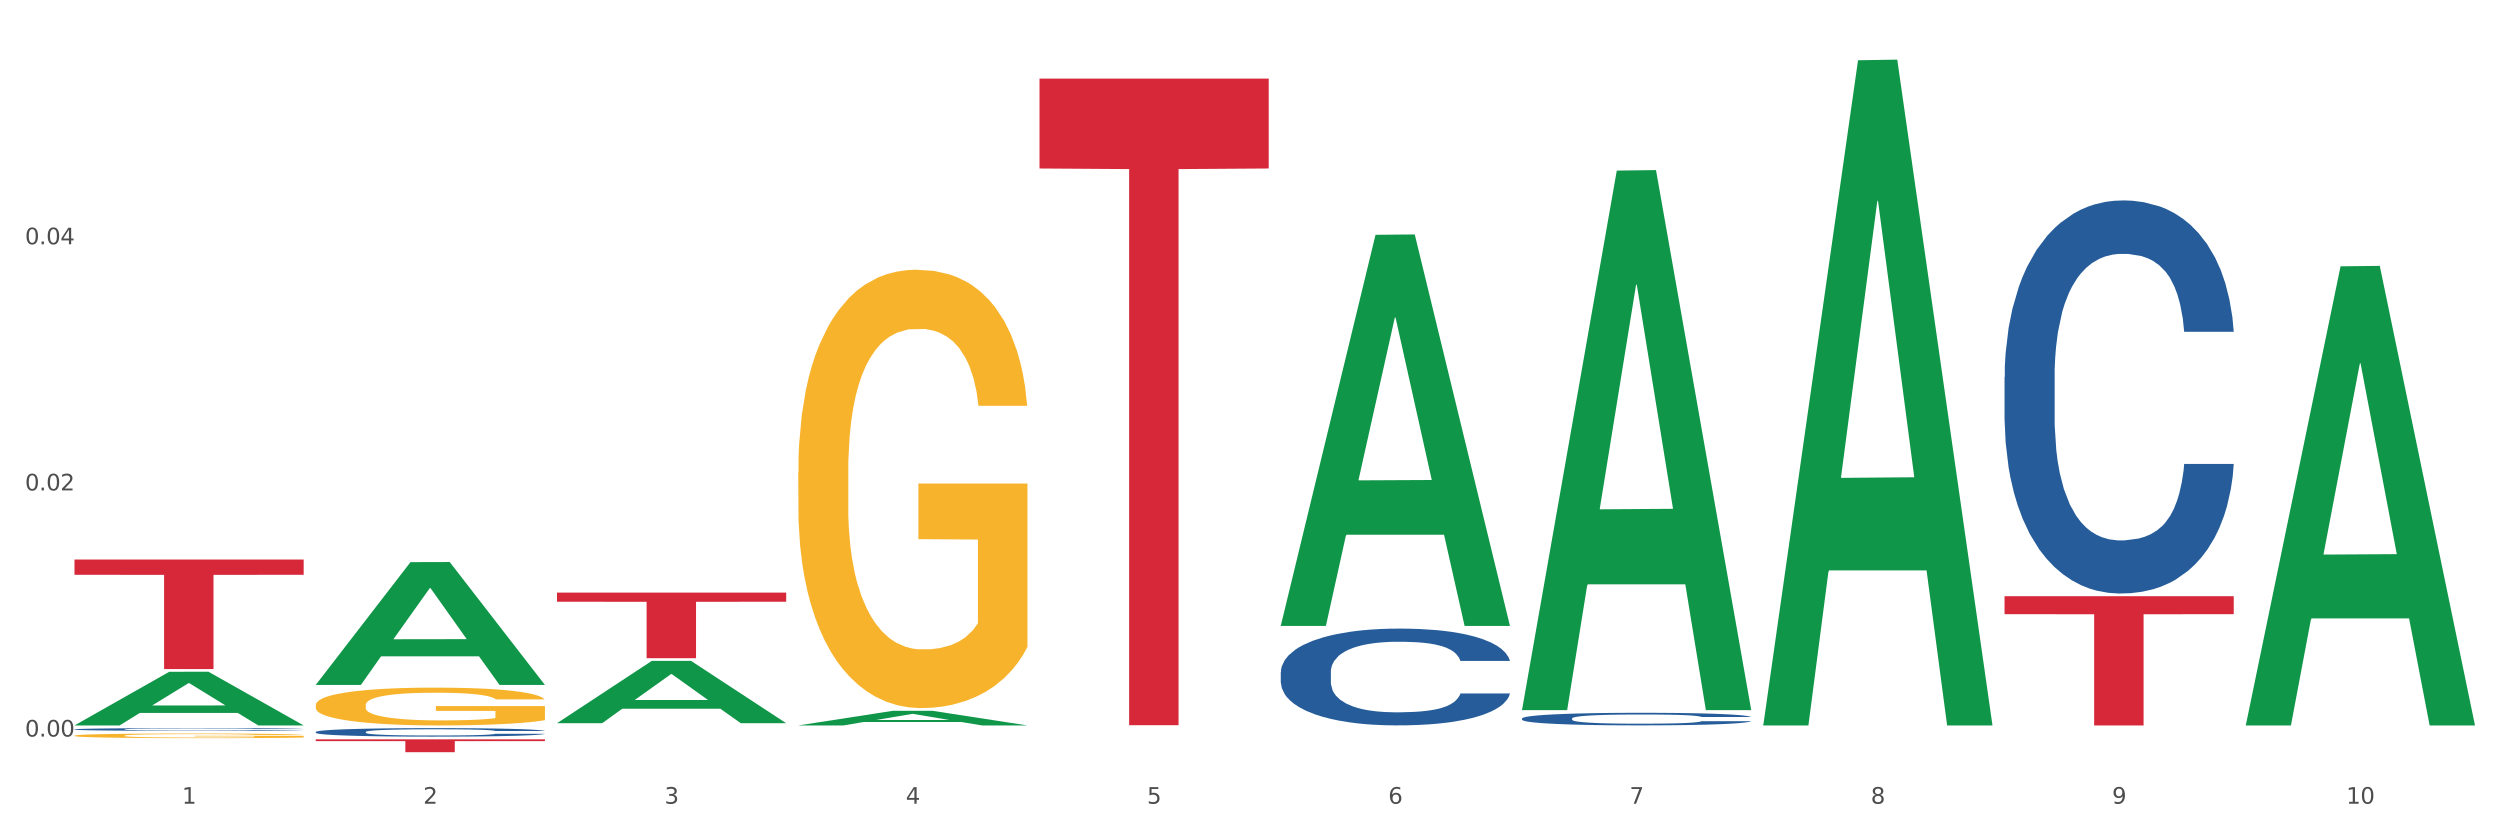 <?xml version="1.0" encoding="utf-8" standalone="no"?>
<!DOCTYPE svg PUBLIC "-//W3C//DTD SVG 1.1//EN"
  "http://www.w3.org/Graphics/SVG/1.1/DTD/svg11.dtd">
<svg xmlns:xlink="http://www.w3.org/1999/xlink" width="1080pt" height="360pt" viewBox="0 0 1080 360" xmlns="http://www.w3.org/2000/svg" version="1.1">
 <rect x="0" y="0" width="1080" height="360" fill="#333333" stroke="none"/>
 <defs>
  <style type="text/css">*{stroke-linejoin: round; stroke-linecap: butt}</style>
 </defs>
 <g id="figure_1">
  <g id="patch_1">
   <path d="M 0 360 
L 1080 360 
L 1080 0 
L 0 0 
z
" style="fill: #ffffff; stroke: #ffffff; stroke-linejoin: miter"/>
  </g>
  <g id="axes_1">
   <g id="matplotlib.axis_1">
    <g id="xtick_1">
     <g id="text_1">
      <!-- 1 -->
      <g style="fill: #4d4d4d" transform="translate(78.627 347.204) scale(0.096 -0.096)">
       <defs>
        <path id="DejaVuSans-31" d="M 794 531 
L 1825 531 
L 1825 4091 
L 703 3866 
L 703 4441 
L 1819 4666 
L 2450 4666 
L 2450 531 
L 3481 531 
L 3481 0 
L 794 0 
L 794 531 
z
" transform="scale(0.016)"/>
       </defs>
       <use xlink:href="#DejaVuSans-31"/>
      </g>
     </g>
    </g>
    <g id="xtick_2">
     <g id="text_2">
      <!-- 2 -->
      <g style="fill: #4d4d4d" transform="translate(182.851 347.204) scale(0.096 -0.096)">
       <defs>
        <path id="DejaVuSans-32" d="M 1228 531 
L 3431 531 
L 3431 0 
L 469 0 
L 469 531 
Q 828 903 1448 1529 
Q 2069 2156 2228 2338 
Q 2531 2678 2651 2914 
Q 2772 3150 2772 3378 
Q 2772 3750 2511 3984 
Q 2250 4219 1831 4219 
Q 1534 4219 1204 4116 
Q 875 4013 500 3803 
L 500 4441 
Q 881 4594 1212 4672 
Q 1544 4750 1819 4750 
Q 2544 4750 2975 4387 
Q 3406 4025 3406 3419 
Q 3406 3131 3298 2873 
Q 3191 2616 2906 2266 
Q 2828 2175 2409 1742 
Q 1991 1309 1228 531 
z
" transform="scale(0.016)"/>
       </defs>
       <use xlink:href="#DejaVuSans-32"/>
      </g>
     </g>
    </g>
    <g id="xtick_3">
     <g id="text_3">
      <!-- 3 -->
      <g style="fill: #4d4d4d" transform="translate(287.074 347.204) scale(0.096 -0.096)">
       <defs>
        <path id="DejaVuSans-33" d="M 2597 2516 
Q 3050 2419 3304 2112 
Q 3559 1806 3559 1356 
Q 3559 666 3084 287 
Q 2609 -91 1734 -91 
Q 1441 -91 1130 -33 
Q 819 25 488 141 
L 488 750 
Q 750 597 1062 519 
Q 1375 441 1716 441 
Q 2309 441 2620 675 
Q 2931 909 2931 1356 
Q 2931 1769 2642 2001 
Q 2353 2234 1838 2234 
L 1294 2234 
L 1294 2753 
L 1863 2753 
Q 2328 2753 2575 2939 
Q 2822 3125 2822 3475 
Q 2822 3834 2567 4026 
Q 2313 4219 1838 4219 
Q 1578 4219 1281 4162 
Q 984 4106 628 3988 
L 628 4550 
Q 988 4650 1302 4700 
Q 1616 4750 1894 4750 
Q 2613 4750 3031 4423 
Q 3450 4097 3450 3541 
Q 3450 3153 3228 2886 
Q 3006 2619 2597 2516 
z
" transform="scale(0.016)"/>
       </defs>
       <use xlink:href="#DejaVuSans-33"/>
      </g>
     </g>
    </g>
    <g id="xtick_4">
     <g id="text_4">
      <!-- 4 -->
      <g style="fill: #4d4d4d" transform="translate(391.298 347.204) scale(0.096 -0.096)">
       <defs>
        <path id="DejaVuSans-34" d="M 2419 4116 
L 825 1625 
L 2419 1625 
L 2419 4116 
z
M 2253 4666 
L 3047 4666 
L 3047 1625 
L 3713 1625 
L 3713 1100 
L 3047 1100 
L 3047 0 
L 2419 0 
L 2419 1100 
L 313 1100 
L 313 1709 
L 2253 4666 
z
" transform="scale(0.016)"/>
       </defs>
       <use xlink:href="#DejaVuSans-34"/>
      </g>
     </g>
    </g>
    <g id="xtick_5">
     <g id="text_5">
      <!-- 5 -->
      <g style="fill: #4d4d4d" transform="translate(495.522 347.204) scale(0.096 -0.096)">
       <defs>
        <path id="DejaVuSans-35" d="M 691 4666 
L 3169 4666 
L 3169 4134 
L 1269 4134 
L 1269 2991 
Q 1406 3038 1543 3061 
Q 1681 3084 1819 3084 
Q 2600 3084 3056 2656 
Q 3513 2228 3513 1497 
Q 3513 744 3044 326 
Q 2575 -91 1722 -91 
Q 1428 -91 1123 -41 
Q 819 9 494 109 
L 494 744 
Q 775 591 1075 516 
Q 1375 441 1709 441 
Q 2250 441 2565 725 
Q 2881 1009 2881 1497 
Q 2881 1984 2565 2268 
Q 2250 2553 1709 2553 
Q 1456 2553 1204 2497 
Q 953 2441 691 2322 
L 691 4666 
z
" transform="scale(0.016)"/>
       </defs>
       <use xlink:href="#DejaVuSans-35"/>
      </g>
     </g>
    </g>
    <g id="xtick_6">
     <g id="text_6">
      <!-- 6 -->
      <g style="fill: #4d4d4d" transform="translate(599.745 347.204) scale(0.096 -0.096)">
       <defs>
        <path id="DejaVuSans-36" d="M 2113 2584 
Q 1688 2584 1439 2293 
Q 1191 2003 1191 1497 
Q 1191 994 1439 701 
Q 1688 409 2113 409 
Q 2538 409 2786 701 
Q 3034 994 3034 1497 
Q 3034 2003 2786 2293 
Q 2538 2584 2113 2584 
z
M 3366 4563 
L 3366 3988 
Q 3128 4100 2886 4159 
Q 2644 4219 2406 4219 
Q 1781 4219 1451 3797 
Q 1122 3375 1075 2522 
Q 1259 2794 1537 2939 
Q 1816 3084 2150 3084 
Q 2853 3084 3261 2657 
Q 3669 2231 3669 1497 
Q 3669 778 3244 343 
Q 2819 -91 2113 -91 
Q 1303 -91 875 529 
Q 447 1150 447 2328 
Q 447 3434 972 4092 
Q 1497 4750 2381 4750 
Q 2619 4750 2861 4703 
Q 3103 4656 3366 4563 
z
" transform="scale(0.016)"/>
       </defs>
       <use xlink:href="#DejaVuSans-36"/>
      </g>
     </g>
    </g>
    <g id="xtick_7">
     <g id="text_7">
      <!-- 7 -->
      <g style="fill: #4d4d4d" transform="translate(703.969 347.204) scale(0.096 -0.096)">
       <defs>
        <path id="DejaVuSans-37" d="M 525 4666 
L 3525 4666 
L 3525 4397 
L 1831 0 
L 1172 0 
L 2766 4134 
L 525 4134 
L 525 4666 
z
" transform="scale(0.016)"/>
       </defs>
       <use xlink:href="#DejaVuSans-37"/>
      </g>
     </g>
    </g>
    <g id="xtick_8">
     <g id="text_8">
      <!-- 8 -->
      <g style="fill: #4d4d4d" transform="translate(808.193 347.204) scale(0.096 -0.096)">
       <defs>
        <path id="DejaVuSans-38" d="M 2034 2216 
Q 1584 2216 1326 1975 
Q 1069 1734 1069 1313 
Q 1069 891 1326 650 
Q 1584 409 2034 409 
Q 2484 409 2743 651 
Q 3003 894 3003 1313 
Q 3003 1734 2745 1975 
Q 2488 2216 2034 2216 
z
M 1403 2484 
Q 997 2584 770 2862 
Q 544 3141 544 3541 
Q 544 4100 942 4425 
Q 1341 4750 2034 4750 
Q 2731 4750 3128 4425 
Q 3525 4100 3525 3541 
Q 3525 3141 3298 2862 
Q 3072 2584 2669 2484 
Q 3125 2378 3379 2068 
Q 3634 1759 3634 1313 
Q 3634 634 3220 271 
Q 2806 -91 2034 -91 
Q 1263 -91 848 271 
Q 434 634 434 1313 
Q 434 1759 690 2068 
Q 947 2378 1403 2484 
z
M 1172 3481 
Q 1172 3119 1398 2916 
Q 1625 2713 2034 2713 
Q 2441 2713 2670 2916 
Q 2900 3119 2900 3481 
Q 2900 3844 2670 4047 
Q 2441 4250 2034 4250 
Q 1625 4250 1398 4047 
Q 1172 3844 1172 3481 
z
" transform="scale(0.016)"/>
       </defs>
       <use xlink:href="#DejaVuSans-38"/>
      </g>
     </g>
    </g>
    <g id="xtick_9">
     <g id="text_9">
      <!-- 9 -->
      <g style="fill: #4d4d4d" transform="translate(912.416 347.204) scale(0.096 -0.096)">
       <defs>
        <path id="DejaVuSans-39" d="M 703 97 
L 703 672 
Q 941 559 1184 500 
Q 1428 441 1663 441 
Q 2288 441 2617 861 
Q 2947 1281 2994 2138 
Q 2813 1869 2534 1725 
Q 2256 1581 1919 1581 
Q 1219 1581 811 2004 
Q 403 2428 403 3163 
Q 403 3881 828 4315 
Q 1253 4750 1959 4750 
Q 2769 4750 3195 4129 
Q 3622 3509 3622 2328 
Q 3622 1225 3098 567 
Q 2575 -91 1691 -91 
Q 1453 -91 1209 -44 
Q 966 3 703 97 
z
M 1959 2075 
Q 2384 2075 2632 2365 
Q 2881 2656 2881 3163 
Q 2881 3666 2632 3958 
Q 2384 4250 1959 4250 
Q 1534 4250 1286 3958 
Q 1038 3666 1038 3163 
Q 1038 2656 1286 2365 
Q 1534 2075 1959 2075 
z
" transform="scale(0.016)"/>
       </defs>
       <use xlink:href="#DejaVuSans-39"/>
      </g>
     </g>
    </g>
    <g id="xtick_10">
     <g id="text_10">
      <!-- 10 -->
      <g style="fill: #4d4d4d" transform="translate(1013.586 347.204) scale(0.096 -0.096)">
       <defs>
        <path id="DejaVuSans-30" d="M 2034 4250 
Q 1547 4250 1301 3770 
Q 1056 3291 1056 2328 
Q 1056 1369 1301 889 
Q 1547 409 2034 409 
Q 2525 409 2770 889 
Q 3016 1369 3016 2328 
Q 3016 3291 2770 3770 
Q 2525 4250 2034 4250 
z
M 2034 4750 
Q 2819 4750 3233 4129 
Q 3647 3509 3647 2328 
Q 3647 1150 3233 529 
Q 2819 -91 2034 -91 
Q 1250 -91 836 529 
Q 422 1150 422 2328 
Q 422 3509 836 4129 
Q 1250 4750 2034 4750 
z
" transform="scale(0.016)"/>
       </defs>
       <use xlink:href="#DejaVuSans-31"/>
       <use xlink:href="#DejaVuSans-30" transform="translate(63.623 0)"/>
      </g>
     </g>
    </g>
    <g id="xtick_11"/>
    <g id="xtick_12"/>
    <g id="xtick_13"/>
    <g id="xtick_14"/>
    <g id="xtick_15"/>
    <g id="xtick_16"/>
    <g id="xtick_17"/>
    <g id="xtick_18"/>
    <g id="xtick_19"/>
   </g>
   <g id="matplotlib.axis_2">
    <g id="ytick_1">
     <g id="text_11">
      <!-- 0.00 -->
      <g style="fill: #4d4d4d" transform="translate(10.8 318.197) scale(0.096 -0.096)">
       <defs>
        <path id="DejaVuSans-2e" d="M 684 794 
L 1344 794 
L 1344 0 
L 684 0 
L 684 794 
z
" transform="scale(0.016)"/>
       </defs>
       <use xlink:href="#DejaVuSans-30"/>
       <use xlink:href="#DejaVuSans-2e" transform="translate(63.623 0)"/>
       <use xlink:href="#DejaVuSans-30" transform="translate(95.41 0)"/>
       <use xlink:href="#DejaVuSans-30" transform="translate(159.033 0)"/>
      </g>
     </g>
    </g>
    <g id="ytick_2">
     <g id="text_12">
      <!-- 0.02 -->
      <g style="fill: #4d4d4d" transform="translate(10.8 211.865) scale(0.096 -0.096)">
       <use xlink:href="#DejaVuSans-30"/>
       <use xlink:href="#DejaVuSans-2e" transform="translate(63.623 0)"/>
       <use xlink:href="#DejaVuSans-30" transform="translate(95.41 0)"/>
       <use xlink:href="#DejaVuSans-32" transform="translate(159.033 0)"/>
      </g>
     </g>
    </g>
    <g id="ytick_3">
     <g id="text_13">
      <!-- 0.04 -->
      <g style="fill: #4d4d4d" transform="translate(10.8 105.534) scale(0.096 -0.096)">
       <use xlink:href="#DejaVuSans-30"/>
       <use xlink:href="#DejaVuSans-2e" transform="translate(63.623 0)"/>
       <use xlink:href="#DejaVuSans-30" transform="translate(95.41 0)"/>
       <use xlink:href="#DejaVuSans-34" transform="translate(159.033 0)"/>
      </g>
     </g>
    </g>
    <g id="ytick_4"/>
    <g id="ytick_5"/>
    <g id="ytick_6"/>
   </g>
   <g id="PolyCollection_1">
    <path d="M 32.175 313.351 
L 32.277 313.329 
L 73.107 290.212 
L 90.051 290.19 
L 131.187 313.394 
L 111.589 313.394 
L 102.709 307.991 
L 60.552 307.991 
L 60.246 308.078 
L 51.671 313.394 
L 32.175 313.394 
L 32.175 313.351 
L 65.86 304.766 
L 97.401 304.744 
L 81.783 295.136 
L 81.579 295.092 
L 81.375 295.158 
L 65.758 304.744 
L 65.86 304.766 
L 32.175 313.351 
z
" clip-path="url(#p90c78f9ce1)" style="fill: #109648"/>
    <path d="M 865.964 162.882 
L 866.081 162.727 
L 866.081 158.385 
L 866.432 152.491 
L 867.719 141.634 
L 869.358 133.414 
L 872.167 123.798 
L 873.688 119.766 
L 875.678 115.268 
L 879.774 107.979 
L 884.456 101.775 
L 887.733 98.363 
L 890.19 96.191 
L 895.691 92.314 
L 898.851 90.608 
L 902.128 89.212 
L 904.937 88.282 
L 909.618 87.196 
L 913.364 86.731 
L 917.694 86.576 
L 921.322 86.731 
L 926.12 87.351 
L 933.143 89.212 
L 935.834 90.298 
L 939.463 92.159 
L 943.208 94.64 
L 946.251 97.122 
L 949.762 100.689 
L 953.39 105.342 
L 956.901 111.236 
L 959.359 116.664 
L 961.348 122.403 
L 963.104 129.382 
L 964.391 136.982 
L 964.976 143.34 
L 943.559 143.34 
L 942.974 137.602 
L 941.803 131.398 
L 940.633 127.211 
L 939.346 123.798 
L 937.356 119.921 
L 935.6 117.44 
L 932.674 114.493 
L 929.983 112.632 
L 927.759 111.546 
L 925.067 110.615 
L 919.332 109.685 
L 915.236 109.685 
L 912.661 109.995 
L 909.501 110.77 
L 906.81 111.856 
L 903.65 113.717 
L 901.192 115.733 
L 898.734 118.37 
L 897.33 120.231 
L 895.223 123.643 
L 893.819 126.435 
L 891.946 131.243 
L 890.893 134.655 
L 889.02 143.496 
L 888.201 150.01 
L 887.85 154.507 
L 887.616 159.47 
L 887.616 183.665 
L 888.318 194.522 
L 888.903 199.175 
L 889.839 204.448 
L 891.595 211.272 
L 894.17 217.941 
L 896.861 222.749 
L 899.085 225.696 
L 901.192 227.867 
L 903.298 229.573 
L 905.873 231.124 
L 907.98 232.055 
L 911.14 232.986 
L 914.885 233.451 
L 917.811 233.451 
L 923.78 232.675 
L 926.472 231.9 
L 929.046 230.814 
L 931.855 229.108 
L 934.079 227.247 
L 935.366 225.851 
L 937.473 222.904 
L 939.111 219.802 
L 940.516 216.235 
L 941.452 213.133 
L 942.505 208.48 
L 943.325 203.207 
L 943.559 200.416 
L 964.976 200.416 
L 964.508 205.999 
L 963.689 211.427 
L 962.05 218.717 
L 960.763 222.904 
L 958.773 228.022 
L 956.667 232.365 
L 953.741 237.173 
L 951.049 240.74 
L 948.24 243.842 
L 945.197 246.634 
L 939.697 250.511 
L 937.707 251.597 
L 933.494 253.458 
L 930.217 254.544 
L 925.418 255.629 
L 920.503 256.25 
L 915.353 256.405 
L 910.789 256.095 
L 905.756 255.164 
L 902.596 254.234 
L 899.085 252.838 
L 894.989 250.666 
L 891.127 248.03 
L 887.499 244.928 
L 884.105 241.361 
L 880.945 237.328 
L 876.848 230.659 
L 873.805 224.145 
L 871.582 218.096 
L 870.06 212.978 
L 868.539 206.464 
L 867.719 201.966 
L 866.432 191.11 
L 865.964 181.029 
L 865.964 162.882 
z
" clip-path="url(#p90c78f9ce1)" style="fill: #255c99"/>
    <path d="M 657.517 310.369 
L 657.634 310.365 
L 657.634 310.226 
L 657.985 310.037 
L 659.272 309.689 
L 660.911 309.426 
L 663.72 309.118 
L 665.241 308.989 
L 667.231 308.845 
L 671.327 308.612 
L 676.008 308.413 
L 679.285 308.304 
L 681.743 308.235 
L 687.244 308.11 
L 690.404 308.056 
L 693.681 308.011 
L 696.49 307.981 
L 701.171 307.947 
L 704.916 307.932 
L 709.247 307.927 
L 712.875 307.932 
L 717.673 307.952 
L 724.695 308.011 
L 727.387 308.046 
L 731.015 308.105 
L 734.76 308.185 
L 737.803 308.264 
L 741.314 308.379 
L 744.943 308.527 
L 748.454 308.716 
L 750.911 308.89 
L 752.901 309.074 
L 754.657 309.297 
L 755.944 309.54 
L 756.529 309.744 
L 735.112 309.744 
L 734.526 309.56 
L 733.356 309.362 
L 732.186 309.228 
L 730.898 309.118 
L 728.909 308.994 
L 727.153 308.915 
L 724.227 308.82 
L 721.535 308.761 
L 719.312 308.726 
L 716.62 308.696 
L 710.885 308.666 
L 706.789 308.666 
L 704.214 308.676 
L 701.054 308.701 
L 698.362 308.736 
L 695.202 308.796 
L 692.745 308.86 
L 690.287 308.945 
L 688.882 309.004 
L 686.776 309.113 
L 685.371 309.203 
L 683.499 309.357 
L 682.445 309.466 
L 680.573 309.749 
L 679.754 309.957 
L 679.402 310.101 
L 679.168 310.26 
L 679.168 311.035 
L 679.871 311.382 
L 680.456 311.531 
L 681.392 311.7 
L 683.148 311.919 
L 685.722 312.132 
L 688.414 312.286 
L 690.638 312.38 
L 692.745 312.45 
L 694.851 312.504 
L 697.426 312.554 
L 699.533 312.584 
L 702.693 312.614 
L 706.438 312.629 
L 709.364 312.629 
L 715.332 312.604 
L 718.024 312.579 
L 720.599 312.544 
L 723.408 312.49 
L 725.632 312.43 
L 726.919 312.385 
L 729.026 312.291 
L 730.664 312.192 
L 732.069 312.077 
L 733.005 311.978 
L 734.058 311.829 
L 734.877 311.66 
L 735.112 311.571 
L 756.529 311.571 
L 756.061 311.75 
L 755.242 311.924 
L 753.603 312.157 
L 752.316 312.291 
L 750.326 312.455 
L 748.22 312.594 
L 745.294 312.748 
L 742.602 312.862 
L 739.793 312.961 
L 736.75 313.051 
L 731.249 313.175 
L 729.26 313.209 
L 725.046 313.269 
L 721.769 313.304 
L 716.971 313.339 
L 712.055 313.358 
L 706.906 313.363 
L 702.341 313.353 
L 697.309 313.324 
L 694.149 313.294 
L 690.638 313.249 
L 686.542 313.18 
L 682.679 313.095 
L 679.051 312.996 
L 675.657 312.882 
L 672.497 312.753 
L 668.401 312.539 
L 665.358 312.331 
L 663.134 312.137 
L 661.613 311.973 
L 660.091 311.765 
L 659.272 311.621 
L 657.985 311.273 
L 657.517 310.95 
L 657.517 310.369 
z
" clip-path="url(#p90c78f9ce1)" style="fill: #255c99"/>
    <path d="M 553.293 290.342 
L 553.41 290.304 
L 553.41 289.235 
L 553.761 287.784 
L 555.049 285.111 
L 556.687 283.087 
L 559.496 280.719 
L 561.017 279.726 
L 563.007 278.619 
L 567.103 276.824 
L 571.785 275.297 
L 575.062 274.457 
L 577.52 273.922 
L 583.02 272.967 
L 586.18 272.547 
L 589.457 272.204 
L 592.266 271.974 
L 596.948 271.707 
L 600.693 271.593 
L 605.023 271.554 
L 608.651 271.593 
L 613.45 271.745 
L 620.472 272.204 
L 623.164 272.471 
L 626.792 272.929 
L 630.537 273.54 
L 633.58 274.151 
L 637.091 275.029 
L 640.719 276.175 
L 644.23 277.626 
L 646.688 278.963 
L 648.677 280.376 
L 650.433 282.094 
L 651.72 283.965 
L 652.306 285.531 
L 630.888 285.531 
L 630.303 284.118 
L 629.132 282.59 
L 627.962 281.559 
L 626.675 280.719 
L 624.685 279.765 
L 622.929 279.154 
L 620.004 278.428 
L 617.312 277.97 
L 615.088 277.702 
L 612.396 277.473 
L 606.661 277.244 
L 602.565 277.244 
L 599.99 277.321 
L 596.83 277.512 
L 594.139 277.779 
L 590.979 278.237 
L 588.521 278.733 
L 586.063 279.383 
L 584.659 279.841 
L 582.552 280.681 
L 581.148 281.368 
L 579.275 282.552 
L 578.222 283.392 
L 576.349 285.569 
L 575.53 287.173 
L 575.179 288.28 
L 574.945 289.502 
L 574.945 295.459 
L 575.647 298.132 
L 576.232 299.278 
L 577.168 300.576 
L 578.924 302.256 
L 581.499 303.898 
L 584.191 305.082 
L 586.414 305.808 
L 588.521 306.342 
L 590.628 306.762 
L 593.202 307.144 
L 595.309 307.373 
L 598.469 307.603 
L 602.214 307.717 
L 605.14 307.717 
L 611.109 307.526 
L 613.801 307.335 
L 616.375 307.068 
L 619.184 306.648 
L 621.408 306.19 
L 622.695 305.846 
L 624.802 305.12 
L 626.441 304.357 
L 627.845 303.478 
L 628.781 302.715 
L 629.835 301.569 
L 630.654 300.271 
L 630.888 299.583 
L 652.306 299.583 
L 651.837 300.958 
L 651.018 302.295 
L 649.38 304.089 
L 648.092 305.12 
L 646.103 306.381 
L 643.996 307.45 
L 641.07 308.634 
L 638.378 309.512 
L 635.569 310.276 
L 632.526 310.963 
L 627.026 311.918 
L 625.036 312.185 
L 620.823 312.643 
L 617.546 312.91 
L 612.747 313.178 
L 607.832 313.331 
L 602.682 313.369 
L 598.118 313.292 
L 593.085 313.063 
L 589.925 312.834 
L 586.414 312.49 
L 582.318 311.956 
L 578.456 311.307 
L 574.828 310.543 
L 571.434 309.665 
L 568.274 308.672 
L 564.177 307.03 
L 561.135 305.426 
L 558.911 303.937 
L 557.389 302.676 
L 555.868 301.073 
L 555.049 299.965 
L 553.761 297.292 
L 553.293 294.81 
L 553.293 290.342 
z
" clip-path="url(#p90c78f9ce1)" style="fill: #255c99"/>
    <path d="M 136.399 316.202 
L 136.516 316.199 
L 136.516 316.105 
L 136.867 315.977 
L 138.154 315.742 
L 139.793 315.564 
L 142.602 315.356 
L 144.123 315.268 
L 146.113 315.171 
L 150.209 315.013 
L 154.89 314.879 
L 158.167 314.805 
L 160.625 314.758 
L 166.126 314.674 
L 169.286 314.637 
L 172.563 314.607 
L 175.372 314.586 
L 180.053 314.563 
L 183.798 314.553 
L 188.129 314.549 
L 191.757 314.553 
L 196.555 314.566 
L 203.577 314.607 
L 206.269 314.63 
L 209.897 314.67 
L 213.642 314.724 
L 216.685 314.778 
L 220.196 314.855 
L 223.824 314.956 
L 227.336 315.083 
L 229.793 315.201 
L 231.783 315.325 
L 233.538 315.476 
L 234.826 315.641 
L 235.411 315.779 
L 213.993 315.779 
L 213.408 315.655 
L 212.238 315.52 
L 211.068 315.429 
L 209.78 315.356 
L 207.791 315.272 
L 206.035 315.218 
L 203.109 315.154 
L 200.417 315.114 
L 198.194 315.09 
L 195.502 315.07 
L 189.767 315.05 
L 185.671 315.05 
L 183.096 315.057 
L 179.936 315.073 
L 177.244 315.097 
L 174.084 315.137 
L 171.626 315.181 
L 169.169 315.238 
L 167.764 315.278 
L 165.658 315.352 
L 164.253 315.413 
L 162.381 315.517 
L 161.327 315.591 
L 159.455 315.782 
L 158.635 315.923 
L 158.284 316.021 
L 158.05 316.128 
L 158.05 316.652 
L 158.752 316.887 
L 159.338 316.988 
L 160.274 317.102 
L 162.029 317.25 
L 164.604 317.394 
L 167.296 317.499 
L 169.52 317.562 
L 171.626 317.609 
L 173.733 317.646 
L 176.308 317.68 
L 178.415 317.7 
L 181.575 317.72 
L 185.32 317.73 
L 188.246 317.73 
L 194.214 317.714 
L 196.906 317.697 
L 199.481 317.673 
L 202.29 317.636 
L 204.514 317.596 
L 205.801 317.566 
L 207.908 317.502 
L 209.546 317.435 
L 210.951 317.357 
L 211.887 317.29 
L 212.94 317.19 
L 213.759 317.075 
L 213.993 317.015 
L 235.411 317.015 
L 234.943 317.136 
L 234.124 317.253 
L 232.485 317.411 
L 231.198 317.502 
L 229.208 317.613 
L 227.102 317.707 
L 224.176 317.811 
L 221.484 317.888 
L 218.675 317.955 
L 215.632 318.016 
L 210.131 318.1 
L 208.142 318.123 
L 203.928 318.164 
L 200.651 318.187 
L 195.853 318.211 
L 190.937 318.224 
L 185.788 318.227 
L 181.223 318.221 
L 176.191 318.201 
L 173.031 318.18 
L 169.52 318.15 
L 165.424 318.103 
L 161.561 318.046 
L 157.933 317.979 
L 154.539 317.902 
L 151.379 317.814 
L 147.283 317.67 
L 144.24 317.529 
L 142.016 317.398 
L 140.495 317.287 
L 138.973 317.146 
L 138.154 317.048 
L 136.867 316.813 
L 136.399 316.595 
L 136.399 316.202 
z
" clip-path="url(#p90c78f9ce1)" style="fill: #255c99"/>
    <path d="M 32.175 315.076 
L 32.292 315.074 
L 32.292 315.045 
L 32.643 315.004 
L 33.931 314.929 
L 35.569 314.872 
L 38.378 314.806 
L 39.899 314.778 
L 41.889 314.747 
L 45.985 314.697 
L 50.667 314.654 
L 53.944 314.631 
L 56.401 314.616 
L 61.902 314.589 
L 65.062 314.577 
L 68.339 314.568 
L 71.148 314.561 
L 75.829 314.554 
L 79.575 314.55 
L 83.905 314.549 
L 87.533 314.55 
L 92.331 314.555 
L 99.354 314.568 
L 102.045 314.575 
L 105.674 314.588 
L 109.419 314.605 
L 112.462 314.622 
L 115.973 314.647 
L 119.601 314.679 
L 123.112 314.719 
L 125.57 314.757 
L 127.559 314.796 
L 129.315 314.845 
L 130.602 314.897 
L 131.187 314.941 
L 109.77 314.941 
L 109.185 314.901 
L 108.014 314.858 
L 106.844 314.83 
L 105.557 314.806 
L 103.567 314.779 
L 101.811 314.762 
L 98.886 314.742 
L 96.194 314.729 
L 93.97 314.722 
L 91.278 314.715 
L 85.543 314.709 
L 81.447 314.709 
L 78.872 314.711 
L 75.712 314.716 
L 73.021 314.724 
L 69.861 314.737 
L 67.403 314.75 
L 64.945 314.769 
L 63.541 314.781 
L 61.434 314.805 
L 60.03 314.824 
L 58.157 314.857 
L 57.104 314.881 
L 55.231 314.942 
L 54.412 314.987 
L 54.061 315.018 
L 53.827 315.052 
L 53.827 315.219 
L 54.529 315.294 
L 55.114 315.326 
L 56.05 315.362 
L 57.806 315.409 
L 60.381 315.455 
L 63.072 315.488 
L 65.296 315.509 
L 67.403 315.524 
L 69.509 315.535 
L 72.084 315.546 
L 74.191 315.552 
L 77.351 315.559 
L 81.096 315.562 
L 84.022 315.562 
L 89.991 315.557 
L 92.683 315.551 
L 95.257 315.544 
L 98.066 315.532 
L 100.29 315.519 
L 101.577 315.51 
L 103.684 315.489 
L 105.322 315.468 
L 106.727 315.443 
L 107.663 315.422 
L 108.717 315.39 
L 109.536 315.354 
L 109.77 315.334 
L 131.187 315.334 
L 130.719 315.373 
L 129.9 315.41 
L 128.262 315.46 
L 126.974 315.489 
L 124.985 315.525 
L 122.878 315.555 
L 119.952 315.588 
L 117.26 315.612 
L 114.451 315.634 
L 111.408 315.653 
L 105.908 315.68 
L 103.918 315.687 
L 99.705 315.7 
L 96.428 315.707 
L 91.629 315.715 
L 86.714 315.719 
L 81.564 315.72 
L 77 315.718 
L 71.967 315.712 
L 68.807 315.705 
L 65.296 315.696 
L 61.2 315.681 
L 57.338 315.663 
L 53.71 315.641 
L 50.316 315.617 
L 47.156 315.589 
L 43.059 315.543 
L 40.016 315.498 
L 37.793 315.456 
L 36.271 315.421 
L 34.75 315.376 
L 33.931 315.345 
L 32.643 315.27 
L 32.175 315.201 
L 32.175 315.076 
z
" clip-path="url(#p90c78f9ce1)" style="fill: #255c99"/>
    <path d="M 32.175 317.805 
L 32.292 317.803 
L 32.292 317.737 
L 32.526 317.68 
L 33.695 317.542 
L 35.448 317.428 
L 36.734 317.368 
L 38.02 317.318 
L 39.54 317.269 
L 41.41 317.217 
L 44.8 317.142 
L 46.904 317.103 
L 49.476 317.063 
L 54.152 317.004 
L 57.542 316.971 
L 61.049 316.943 
L 66.777 316.91 
L 70.517 316.896 
L 74.492 316.885 
L 79.285 316.877 
L 82.909 316.875 
L 90.858 316.881 
L 97.638 316.898 
L 100.911 316.91 
L 105.119 316.932 
L 107.34 316.947 
L 110.964 316.976 
L 114.705 317.015 
L 117.277 317.048 
L 121.134 317.111 
L 124.057 317.173 
L 126.745 317.25 
L 128.148 317.303 
L 129.2 317.353 
L 130.135 317.41 
L 131.071 317.5 
L 110.029 317.5 
L 109.211 317.436 
L 107.925 317.375 
L 106.054 317.316 
L 104.418 317.28 
L 101.612 317.234 
L 99.041 317.204 
L 96.352 317.182 
L 93.079 317.164 
L 90.507 317.155 
L 86.883 317.147 
L 79.752 317.149 
L 74.96 317.164 
L 71.686 317.182 
L 69.582 317.199 
L 67.712 317.217 
L 65.608 317.243 
L 63.153 317.281 
L 61.399 317.316 
L 59.646 317.36 
L 58.243 317.405 
L 56.957 317.456 
L 55.905 317.511 
L 55.087 317.568 
L 54.386 317.638 
L 53.801 317.754 
L 53.801 318.005 
L 54.035 318.062 
L 54.619 318.137 
L 55.321 318.194 
L 56.49 318.262 
L 57.542 318.308 
L 59.529 318.374 
L 61.75 318.43 
L 63.504 318.464 
L 65.257 318.494 
L 68.296 318.534 
L 71.686 318.567 
L 74.609 318.588 
L 78.583 318.606 
L 81.272 318.613 
L 83.61 318.617 
L 89.338 318.617 
L 93.429 318.611 
L 97.988 318.599 
L 101.495 318.582 
L 104.418 318.562 
L 107.691 318.529 
L 109.795 318.498 
L 109.795 318.114 
L 84.078 318.112 
L 84.078 317.856 
L 131.187 317.856 
L 131.187 318.606 
L 129.2 318.644 
L 126.979 318.679 
L 124.641 318.711 
L 121.134 318.749 
L 116.926 318.786 
L 113.185 318.812 
L 109.211 318.834 
L 104.535 318.854 
L 98.456 318.872 
L 94.715 318.88 
L 90.039 318.885 
L 84.545 318.887 
L 79.752 318.883 
L 75.076 318.874 
L 70.167 318.858 
L 65.374 318.834 
L 61.75 318.81 
L 58.126 318.78 
L 54.269 318.742 
L 51.229 318.705 
L 48.891 318.672 
L 46.32 318.63 
L 43.514 318.575 
L 41.41 318.525 
L 39.54 318.474 
L 37.552 318.407 
L 36.15 318.351 
L 34.747 318.279 
L 33.928 318.226 
L 32.993 318.143 
L 32.292 318.027 
L 32.175 317.805 
z
" clip-path="url(#p90c78f9ce1)" style="fill: #f7b32b"/>
    <path d="M 136.399 304.608 
L 136.516 304.593 
L 136.516 304.056 
L 136.749 303.593 
L 137.918 302.474 
L 139.672 301.549 
L 140.958 301.057 
L 142.244 300.654 
L 143.763 300.252 
L 145.634 299.834 
L 149.024 299.222 
L 151.128 298.909 
L 153.699 298.581 
L 158.375 298.103 
L 161.765 297.835 
L 165.272 297.611 
L 171 297.343 
L 174.741 297.223 
L 178.716 297.134 
L 183.508 297.074 
L 187.132 297.059 
L 195.081 297.104 
L 201.861 297.238 
L 205.135 297.343 
L 209.343 297.522 
L 211.564 297.641 
L 215.188 297.88 
L 218.928 298.193 
L 221.5 298.461 
L 225.358 298.969 
L 228.28 299.476 
L 230.969 300.102 
L 232.372 300.535 
L 233.424 300.938 
L 234.359 301.4 
L 235.294 302.131 
L 214.253 302.131 
L 213.434 301.609 
L 212.148 301.117 
L 210.278 300.639 
L 208.641 300.341 
L 205.836 299.968 
L 203.264 299.729 
L 200.576 299.55 
L 197.302 299.401 
L 194.731 299.327 
L 191.107 299.267 
L 183.976 299.282 
L 179.183 299.401 
L 175.91 299.55 
L 173.806 299.685 
L 171.936 299.834 
L 169.831 300.043 
L 167.377 300.356 
L 165.623 300.639 
L 163.87 300.997 
L 162.467 301.355 
L 161.181 301.773 
L 160.129 302.221 
L 159.311 302.683 
L 158.609 303.25 
L 158.025 304.19 
L 158.025 306.234 
L 158.259 306.696 
L 158.843 307.308 
L 159.544 307.77 
L 160.713 308.322 
L 161.765 308.695 
L 163.753 309.232 
L 165.974 309.68 
L 167.727 309.963 
L 169.481 310.202 
L 172.52 310.53 
L 175.91 310.799 
L 178.833 310.963 
L 182.807 311.112 
L 185.496 311.171 
L 187.834 311.201 
L 193.562 311.201 
L 197.653 311.157 
L 202.212 311.052 
L 205.719 310.918 
L 208.641 310.754 
L 211.915 310.485 
L 214.019 310.232 
L 214.019 307.114 
L 188.301 307.099 
L 188.301 305.025 
L 235.411 305.025 
L 235.411 311.112 
L 233.424 311.425 
L 231.203 311.709 
L 228.865 311.962 
L 225.358 312.275 
L 221.15 312.574 
L 217.409 312.783 
L 213.434 312.962 
L 208.758 313.126 
L 202.68 313.275 
L 198.939 313.335 
L 194.263 313.379 
L 188.769 313.394 
L 183.976 313.364 
L 179.3 313.29 
L 174.39 313.156 
L 169.598 312.962 
L 165.974 312.768 
L 162.35 312.529 
L 158.492 312.216 
L 155.453 311.917 
L 153.115 311.649 
L 150.543 311.306 
L 147.738 310.858 
L 145.634 310.455 
L 143.763 310.038 
L 141.776 309.501 
L 140.373 309.038 
L 138.97 308.456 
L 138.152 308.024 
L 137.217 307.352 
L 136.516 306.413 
L 136.399 304.608 
z
" clip-path="url(#p90c78f9ce1)" style="fill: #f7b32b"/>
    <path d="M 344.846 204.029 
L 344.963 203.856 
L 344.963 197.63 
L 345.197 192.268 
L 346.366 179.297 
L 348.119 168.573 
L 349.405 162.866 
L 350.691 158.196 
L 352.21 153.526 
L 354.081 148.684 
L 357.471 141.593 
L 359.575 137.96 
L 362.147 134.155 
L 366.823 128.621 
L 370.213 125.508 
L 373.72 122.913 
L 379.448 119.8 
L 383.188 118.417 
L 387.163 117.379 
L 391.956 116.687 
L 395.579 116.514 
L 403.529 117.033 
L 410.309 118.59 
L 413.582 119.8 
L 417.79 121.876 
L 420.011 123.259 
L 423.635 126.027 
L 427.376 129.659 
L 429.947 132.772 
L 433.805 138.652 
L 436.728 144.533 
L 439.416 151.797 
L 440.819 156.812 
L 441.871 161.482 
L 442.806 166.844 
L 443.741 175.319 
L 422.7 175.319 
L 421.882 169.265 
L 420.596 163.558 
L 418.725 158.023 
L 417.089 154.564 
L 414.283 150.24 
L 411.711 147.473 
L 409.023 145.398 
L 405.75 143.668 
L 403.178 142.803 
L 399.554 142.111 
L 392.423 142.284 
L 387.63 143.668 
L 384.357 145.398 
L 382.253 146.954 
L 380.383 148.684 
L 378.279 151.105 
L 375.824 154.737 
L 374.07 158.023 
L 372.317 162.174 
L 370.914 166.325 
L 369.628 171.168 
L 368.576 176.356 
L 367.758 181.718 
L 367.056 188.29 
L 366.472 199.186 
L 366.472 222.881 
L 366.706 228.243 
L 367.29 235.334 
L 367.992 240.695 
L 369.161 247.095 
L 370.213 251.419 
L 372.2 257.645 
L 374.421 262.833 
L 376.174 266.12 
L 377.928 268.887 
L 380.967 272.692 
L 384.357 275.805 
L 387.28 277.708 
L 391.254 279.437 
L 393.943 280.129 
L 396.281 280.475 
L 402.009 280.475 
L 406.1 279.956 
L 410.659 278.745 
L 414.166 277.189 
L 417.089 275.286 
L 420.362 272.173 
L 422.466 269.233 
L 422.466 233.085 
L 396.748 232.912 
L 396.748 208.872 
L 443.858 208.872 
L 443.858 279.437 
L 441.871 283.069 
L 439.65 286.355 
L 437.312 289.295 
L 433.805 292.928 
L 429.597 296.387 
L 425.856 298.808 
L 421.882 300.883 
L 417.206 302.786 
L 411.127 304.515 
L 407.386 305.207 
L 402.71 305.726 
L 397.216 305.899 
L 392.423 305.553 
L 387.747 304.688 
L 382.838 303.132 
L 378.045 300.883 
L 374.421 298.635 
L 370.797 295.868 
L 366.94 292.236 
L 363.9 288.777 
L 361.562 285.663 
L 358.99 281.686 
L 356.185 276.497 
L 354.081 271.827 
L 352.21 266.984 
L 350.223 260.758 
L 348.82 255.396 
L 347.418 248.651 
L 346.599 243.636 
L 345.664 235.853 
L 344.963 224.956 
L 344.846 204.029 
z
" clip-path="url(#p90c78f9ce1)" style="fill: #f7b32b"/>
    <path d="M 32.175 241.732 
L 131.187 241.732 
L 131.187 248.306 
L 92.239 248.35 
L 92.239 289.035 
L 70.888 289.035 
L 70.888 248.35 
L 32.175 248.306 
L 32.175 241.777 
L 32.175 241.732 
z
" clip-path="url(#p90c78f9ce1)" style="fill: #d62839"/>
    <path d="M 240.622 256.016 
L 339.635 256.016 
L 339.635 259.95 
L 300.687 259.977 
L 300.687 284.328 
L 279.336 284.328 
L 279.336 259.977 
L 240.622 259.95 
L 240.622 256.042 
L 240.622 256.016 
z
" clip-path="url(#p90c78f9ce1)" style="fill: #d62839"/>
    <path d="M 449.069 33.969 
L 548.082 33.969 
L 548.082 72.786 
L 509.134 73.049 
L 509.134 313.297 
L 487.783 313.297 
L 487.783 73.049 
L 449.069 72.786 
L 449.069 34.231 
L 449.069 33.969 
z
" clip-path="url(#p90c78f9ce1)" style="fill: #d62839"/>
    <path d="M 865.964 257.56 
L 964.976 257.56 
L 964.976 265.319 
L 926.028 265.371 
L 926.028 313.392 
L 904.677 313.392 
L 904.677 265.371 
L 865.964 265.319 
L 865.964 257.613 
L 865.964 257.56 
z
" clip-path="url(#p90c78f9ce1)" style="fill: #d62839"/>
    <path d="M 136.399 319.383 
L 235.411 319.383 
L 235.411 320.156 
L 196.463 320.161 
L 196.463 324.95 
L 175.112 324.95 
L 175.112 320.161 
L 136.399 320.156 
L 136.399 319.388 
L 136.399 319.383 
z
" clip-path="url(#p90c78f9ce1)" style="fill: #d62839"/>
    <path d="M 761.74 312.849 
L 761.842 312.579 
L 802.672 26.03 
L 819.617 25.759 
L 860.753 313.389 
L 841.154 313.389 
L 832.274 246.41 
L 790.117 246.41 
L 789.811 247.491 
L 781.237 313.389 
L 761.74 313.389 
L 761.74 312.849 
L 795.425 206.439 
L 826.966 206.169 
L 811.349 87.066 
L 811.144 86.526 
L 810.94 87.336 
L 795.323 206.169 
L 795.425 206.439 
L 761.74 312.849 
z
" clip-path="url(#p90c78f9ce1)" style="fill: #109648"/>
    <path d="M 136.399 295.804 
L 136.501 295.754 
L 177.331 242.84 
L 194.275 242.791 
L 235.411 295.904 
L 215.813 295.904 
L 206.932 283.536 
L 164.775 283.536 
L 164.469 283.735 
L 155.895 295.904 
L 136.399 295.904 
L 136.399 295.804 
L 170.083 276.155 
L 201.624 276.105 
L 186.007 254.111 
L 185.803 254.012 
L 185.599 254.161 
L 169.981 276.105 
L 170.083 276.155 
L 136.399 295.804 
z
" clip-path="url(#p90c78f9ce1)" style="fill: #109648"/>
    <path d="M 240.622 312.385 
L 240.724 312.36 
L 281.554 285.508 
L 298.499 285.483 
L 339.635 312.436 
L 320.036 312.436 
L 311.156 306.159 
L 268.999 306.159 
L 268.693 306.26 
L 260.118 312.436 
L 240.622 312.436 
L 240.622 312.385 
L 274.307 302.414 
L 305.848 302.388 
L 290.231 291.228 
L 290.026 291.177 
L 289.822 291.253 
L 274.205 302.388 
L 274.307 302.414 
L 240.622 312.385 
z
" clip-path="url(#p90c78f9ce1)" style="fill: #109648"/>
    <path d="M 344.846 313.382 
L 344.948 313.376 
L 385.778 307.06 
L 402.722 307.054 
L 443.858 313.394 
L 424.26 313.394 
L 415.379 311.918 
L 373.223 311.918 
L 372.916 311.942 
L 364.342 313.394 
L 344.846 313.394 
L 344.846 313.382 
L 378.53 311.037 
L 410.072 311.031 
L 394.454 308.406 
L 394.25 308.394 
L 394.046 308.412 
L 378.428 311.031 
L 378.53 311.037 
L 344.846 313.382 
z
" clip-path="url(#p90c78f9ce1)" style="fill: #109648"/>
    <path d="M 553.293 270.082 
L 553.395 269.923 
L 594.225 101.436 
L 611.169 101.277 
L 652.306 270.399 
L 632.707 270.399 
L 623.827 231.017 
L 581.67 231.017 
L 581.364 231.652 
L 572.789 270.399 
L 553.293 270.399 
L 553.293 270.082 
L 586.978 207.514 
L 618.519 207.356 
L 602.901 137.325 
L 602.697 137.007 
L 602.493 137.484 
L 586.876 207.356 
L 586.978 207.514 
L 553.293 270.082 
z
" clip-path="url(#p90c78f9ce1)" style="fill: #109648"/>
    <path d="M 657.517 306.333 
L 657.619 306.114 
L 698.449 73.694 
L 715.393 73.475 
L 756.529 306.772 
L 736.931 306.772 
L 728.05 252.445 
L 685.893 252.445 
L 685.587 253.321 
L 677.013 306.772 
L 657.517 306.772 
L 657.517 306.333 
L 691.201 220.025 
L 722.742 219.805 
L 707.125 123.201 
L 706.921 122.763 
L 706.717 123.42 
L 691.099 219.805 
L 691.201 220.025 
L 657.517 306.333 
z
" clip-path="url(#p90c78f9ce1)" style="fill: #109648"/>
    <path d="M 970.188 313.021 
L 970.29 312.835 
L 1011.12 115.043 
L 1028.064 114.857 
L 1069.2 313.394 
L 1049.602 313.394 
L 1040.721 267.162 
L 998.564 267.162 
L 998.258 267.908 
L 989.684 313.394 
L 970.188 313.394 
L 970.188 313.021 
L 1003.872 239.572 
L 1035.413 239.385 
L 1019.796 157.174 
L 1019.592 156.801 
L 1019.388 157.361 
L 1003.77 239.385 
L 1003.872 239.572 
L 970.188 313.021 
z
" clip-path="url(#p90c78f9ce1)" style="fill: #109648"/>
   </g>
  </g>
 </g>
 <defs>
  <clipPath id="p90c78f9ce1">
   <rect x="32.175" y="10.8" width="1037.025" height="329.109"/>
  </clipPath>
 </defs>
</svg>
